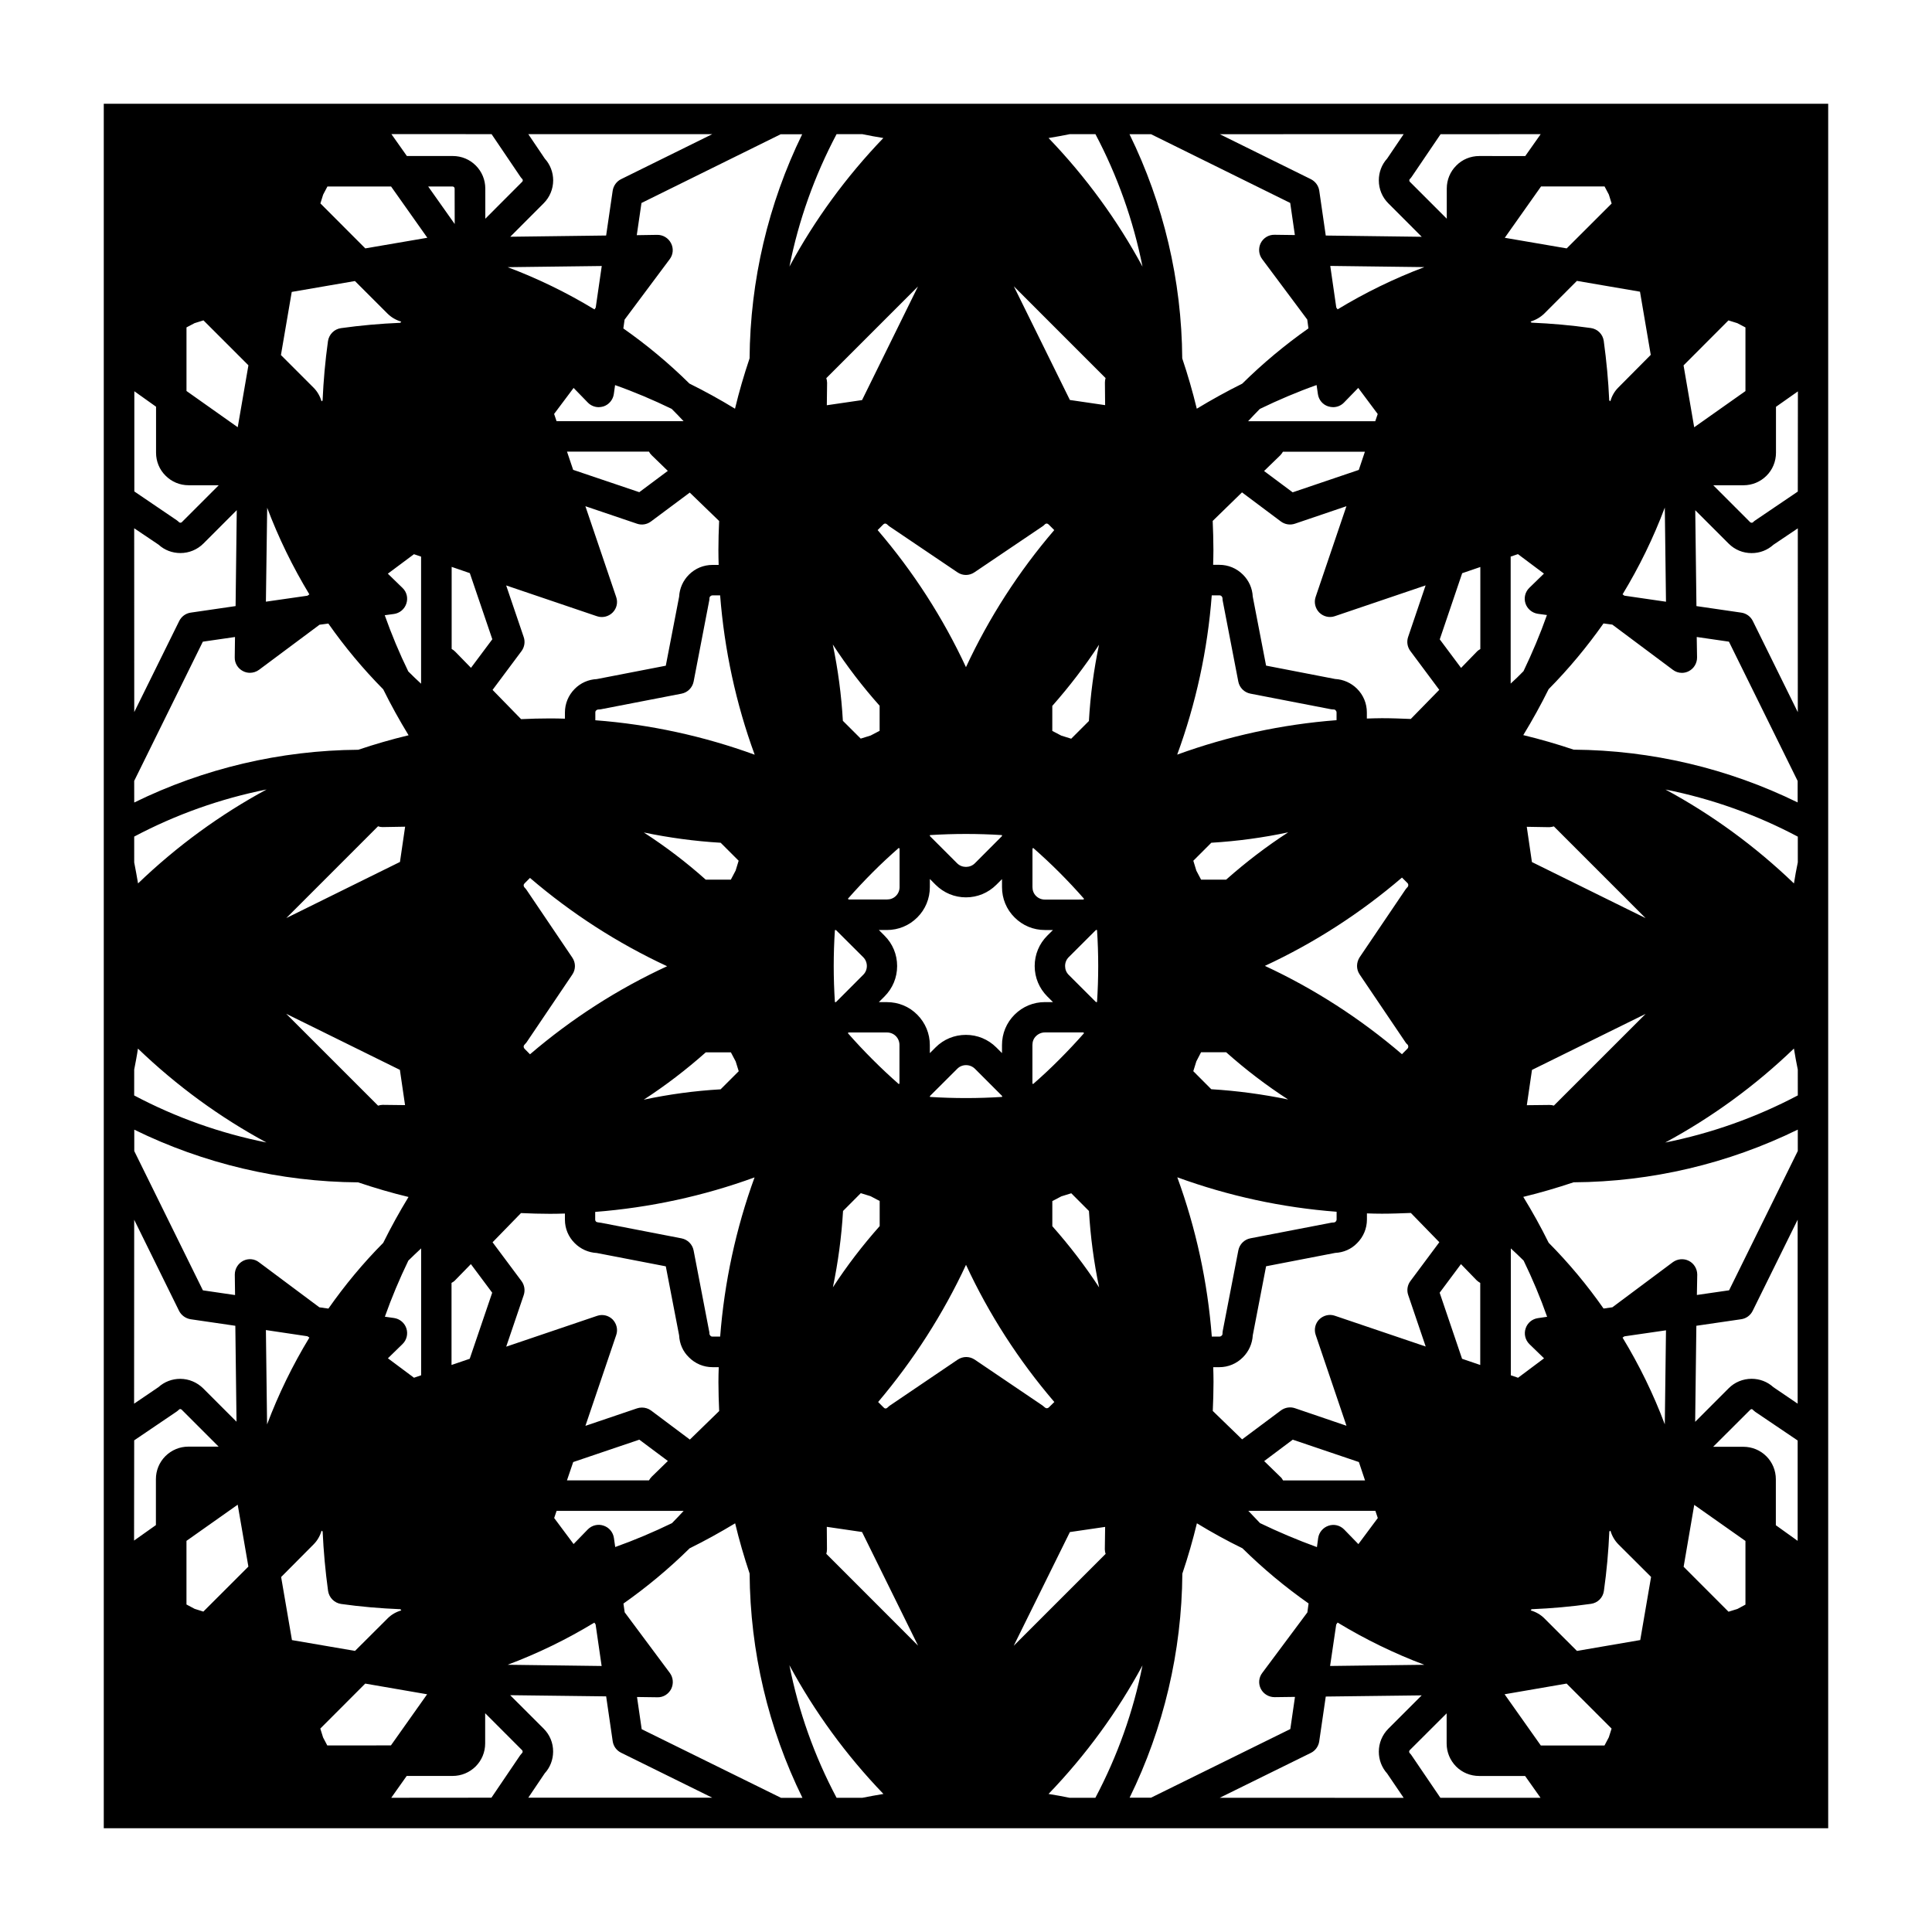 <?xml version="1.0" encoding="UTF-8"?>
<!-- Uploaded to: ICON Repo, www.iconrepo.com, Generator: ICON Repo Mixer Tools -->
<svg fill="#000000" width="800px" height="800px" version="1.1" viewBox="144 144 512 512" xmlns="http://www.w3.org/2000/svg">
 <path d="m171.5 171.5v457h456.99v-457zm421.48 85.73-2.82-16.398 11.895-11.922 2.359 0.734 2.148 1.129v16.867zm-3.258 65.086c0.621 0 1.25-0.145 1.809-0.441 1.367-0.699 2.211-2.106 2.207-3.641l-0.09-5.426 8.535 1.238 18.211 36.914v5.691c-18.418-9.027-38.742-13.828-59.363-13.984-4.375-1.477-8.836-2.766-13.348-3.856 2.422-3.969 4.68-8.055 6.723-12.176 5.352-5.414 10.184-11.246 14.539-17.418l2.336 0.312 16.02 11.961c0.703 0.547 1.551 0.824 2.422 0.824zm1.832 155.82c-1.367-0.695-3.019-0.527-4.242 0.359l-16.016 11.949-2.336 0.332c-4.332-6.191-9.195-12.035-14.551-17.438-2.039-4.133-4.297-8.195-6.723-12.152 4.516-1.094 8.938-2.394 13.332-3.863 20.641-0.121 40.977-4.934 59.414-13.965v5.668l-18.207 36.918-8.535 1.238 0.098-5.41c-0.008-1.523-0.863-2.953-2.234-3.637zm15.008 74.234v16.871l-2.121 1.145-2.367 0.734-11.895-11.91 2.812-16.402zm-128.43 39.188c0.699 1.367 2.117 2.207 3.648 2.207l5.402-0.07-1.234 8.52-36.91 18.191h-5.68c9.023-18.391 13.824-38.734 13.977-59.379 1.477-4.363 2.769-8.844 3.856-13.336 3.93 2.398 7.949 4.613 12.07 6.621 5.445 5.371 11.309 10.254 17.527 14.621l-0.324 2.371-11.934 16.012c-0.961 1.238-1.094 2.883-0.398 4.242zm-156.64-4.238-11.945-16.043-0.328-2.316c6.211-4.375 12.086-9.266 17.539-14.641 4.09-2.012 8.125-4.254 12.062-6.625 1.082 4.508 2.367 8.922 3.836 13.312 0.141 20.676 4.953 41.031 13.996 59.438h-5.672l-36.926-18.191-1.238-8.531 5.41 0.074c1.527 0.055 2.941-0.836 3.648-2.207 0.684-1.402 0.539-3.043-0.383-4.269zm-114.5-44.562 2.832 16.402-11.934 11.93-2.312-0.73-2.16-1.152v-16.863zm1.438-64.621c-1.367 0.719-2.207 2.117-2.207 3.664l0.07 5.402-8.523-1.25-18.188-36.91v-5.668c18.395 9.023 38.734 13.824 59.324 13.961 4.387 1.477 8.844 2.793 13.355 3.875-2.414 3.965-4.664 8.031-6.707 12.16-5.352 5.394-10.184 11.23-14.523 17.418l-2.394-0.336-15.996-11.934c-1.203-0.949-2.84-1.078-4.211-0.383zm-28.867-127.19 18.191-36.895 8.523-1.238-0.07 5.406c-0.035 1.535 0.836 2.949 2.207 3.641 0.57 0.301 1.199 0.441 1.82 0.441 0.855 0 1.703-0.273 2.414-0.797l16.031-11.945 2.332-0.312c4.344 6.188 9.199 12.02 14.551 17.438 2.039 4.141 4.301 8.203 6.715 12.168-4.516 1.082-8.953 2.367-13.332 3.84-20.637 0.152-40.969 4.953-59.375 13.98zm13.859-103.33v-16.852l2.141-1.129 2.359-0.734 11.91 11.91-2.832 16.41zm94.953-61.586-4.367-6.473h48.738l-24.168 11.93c-1.168 0.578-1.996 1.719-2.207 3.031l-1.738 11.895-25.406 0.324 8.852-8.867c1.602-1.602 2.519-3.785 2.519-6.086-0.008-2.141-0.789-4.172-2.223-5.754zm190.12 26.648 11.941 16.008 0.316 2.336c-6.223 4.379-12.098 9.273-17.547 14.652-4.09 2.031-8.102 4.246-12.043 6.637-1.098-4.516-2.379-8.961-3.856-13.34-0.141-20.641-4.949-40.984-13.98-59.41h5.699l36.895 18.219 1.234 8.508-5.406-0.07c-1.543-0.031-2.941 0.832-3.648 2.207-0.672 1.379-0.527 3.023 0.395 4.254zm90.734-19.262 1.137 2.152 0.734 2.367-11.91 11.891-16.41-2.812 9.609-13.598zm51.207 240.88c-11.043 5.828-22.887 10.035-35.141 12.488 12.34-6.664 23.82-15.008 34.113-24.91 0.301 1.867 0.641 3.734 1.023 5.586zm0-61.773c-0.379 1.855-0.734 3.719-1.023 5.594-10.281-9.879-21.723-18.227-34.047-24.887 12.211 2.438 24.035 6.637 35.07 12.488zm-65.852 64.301-5.961 0.066 1.367-9.352 30.121-14.852-24.324 24.312c-0.387-0.121-0.789-0.188-1.203-0.176zm1.203-73.824 24.305 24.309-30.117-14.855-1.367-9.344 5.969 0.102c0.422-0.023 0.824-0.09 1.211-0.211zm-6.484 137.2 3.883 3.769-6.883 5.148-1.918-0.648v-33.629c1.152 1.062 2.277 2.125 3.394 3.234 2.352 4.852 4.438 9.812 6.223 14.887l-2.445 0.359c-1.531 0.215-2.793 1.289-3.254 2.746-0.484 1.449-0.09 3.059 1 4.133zm-17.84 3.891-5.941-17.508 5.648-7.578 4.137 4.266c0.312 0.297 0.625 0.523 0.973 0.715v21.746zm4.84-209.83v21.746c-0.352 0.191-0.684 0.422-0.969 0.734l-4.137 4.262-5.648-7.566 5.945-17.531zm-32.207-25.73-17.527 5.941-7.578-5.648 4.262-4.133c0.312-0.312 0.523-0.625 0.734-0.977h21.723zm-20.648 13.668c1.066 0.789 2.445 1.012 3.703 0.59l13.668-4.641-8.16 24.035c-0.5 1.449-0.105 3.059 0.957 4.141 1.094 1.09 2.695 1.465 4.125 0.969l24.059-8.16-4.637 13.68c-0.422 1.258-0.207 2.625 0.59 3.707l7.664 10.289-7.547 7.723c-2.551-0.105-5.113-0.203-7.664-0.203-1.344 0-2.641 0.055-3.977 0.09v-1.633c0-2.379-0.941-4.602-2.586-6.246-1.57-1.57-3.637-2.488-5.828-2.602l-18.293-3.543-3.531-18.285c-0.105-2.211-1.023-4.273-2.609-5.836-1.672-1.668-3.883-2.59-6.254-2.59h-1.637c0.035-1.32 0.074-2.641 0.074-3.969 0-2.562-0.086-5.125-0.191-7.664l7.766-7.566zm20.879 120.05 12.148 17.98c0.133 0.215 0.312 0.414 0.516 0.578 0.172 0.176 0.215 0.402 0.215 0.555 0 0.328-0.176 0.523-0.23 0.555l-1.445 1.457c-11.008-9.438-23.227-17.32-36.324-23.406 13.094-6.082 25.316-13.961 36.328-23.402l1.43 1.426c0.156 0.145 0.242 0.344 0.242 0.559 0 0.344-0.168 0.523-0.23 0.57-0.18 0.18-0.336 0.383-0.5 0.594l-12.141 17.945c-0.941 1.441-0.941 3.231-0.008 4.59zm-39.324 30.41-4.769-4.785 0.812-2.606 1.25-2.414h6.644c5.168 4.609 10.66 8.797 16.426 12.523-6.656-1.371-13.461-2.305-20.363-2.719zm20.383-68.082c-5.773 3.738-11.238 7.926-16.449 12.539h-6.637l-1.258-2.387-0.801-2.625 4.769-4.769c6.898-0.418 13.723-1.344 20.375-2.758zm-20.262-62.801h2.055c0.281 0 0.465 0.125 0.551 0.238 0.105 0.105 0.242 0.297 0.242 0.562 0 0.258 0.031 0.523 0.086 0.766l4.106 21.281c0.312 1.613 1.57 2.875 3.199 3.195l21.297 4.125c0.258 0.047 0.523 0.07 0.762 0.07 0.293 0 0.48 0.141 0.562 0.266 0.105 0.105 0.215 0.281 0.215 0.527v2.047c-14.434 1.102-28.656 4.188-42.23 9.129 4.969-13.535 8.055-27.75 9.156-42.207zm-9.129 154.22c13.543 4.941 27.773 8.035 42.219 9.129v2.047c0 0.223-0.102 0.418-0.242 0.574-0.105 0.086-0.289 0.227-0.555 0.227-0.258 0-0.523 0.023-0.762 0.082l-21.289 4.109c-1.613 0.312-2.875 1.57-3.195 3.195l-4.125 21.305c-0.051 0.258-0.07 0.516-0.07 0.746 0 0.309-0.137 0.492-0.242 0.559-0.105 0.105-0.312 0.242-0.555 0.242h-2.039c-1.109-14.441-4.191-28.66-9.145-42.215zm9.402 61.922c0.109-2.555 0.195-5.113 0.195-7.672 0-1.32-0.035-2.625-0.074-3.93h1.617c2.379 0 4.586-0.945 6.254-2.621 1.57-1.566 2.481-3.621 2.609-5.828l3.527-18.293 18.309-3.543c2.207-0.105 4.273-0.988 5.809-2.586 1.672-1.672 2.606-3.883 2.606-6.266v-1.621c1.336 0.051 2.629 0.082 3.977 0.082 2.586 0 5.144-0.102 7.664-0.195l7.547 7.754-7.664 10.293c-0.797 1.062-1.012 2.43-0.59 3.688l4.641 13.66-24.059-8.148c-1.441-0.516-3.047-0.109-4.133 0.945-1.09 1.074-1.457 2.691-0.957 4.141l8.156 24.062-13.664-4.656c-1.258-0.43-2.641-0.188-3.703 0.586l-10.293 7.68zm21.195 7.606 17.527 5.934 1.629 4.875h-21.723c-0.18-0.352-0.422-0.715-0.734-0.973l-4.273-4.16zm57.75-200.37v-33.656l1.926-0.648 6.891 5.16-3.875 3.773c-1.102 1.074-1.496 2.672-1.02 4.121 0.473 1.445 1.738 2.519 3.254 2.754l2.434 0.332c-1.785 5.059-3.883 10.02-6.207 14.871-1.109 1.156-2.227 2.227-3.402 3.293zm-45.863-99.172-0.352-0.488-1.594-11.023 24.934 0.316c-8.004 3.019-15.703 6.773-22.988 11.195zm-1.184 25.918c1.074 0 2.117-0.43 2.875-1.219l3.777-3.883 5.16 6.918-0.648 1.906h-33.695c1.012-1.098 2.047-2.18 3.098-3.25 4.918-2.383 9.93-4.516 15.047-6.332l0.348 2.402c0.215 1.523 1.281 2.805 2.742 3.254 0.461 0.141 0.887 0.203 1.297 0.203zm-60.293 303.89-24.359 24.355 14.887-30.133 9.34-1.367-0.082 5.977c0.023 0.379 0.07 0.781 0.215 1.168zm-73.895-7.164 9.34 1.367 14.852 30.121-24.32-24.336c0.105-0.367 0.18-0.77 0.176-1.195zm14-217.6v6.648l-2.387 1.246-2.625 0.816-4.727-4.715c-0.387-6.832-1.289-13.582-2.672-20.227 3.715 5.711 7.856 11.125 12.41 16.23zm58.148-16.172c-1.387 6.609-2.293 13.359-2.684 20.219l-4.691 4.691-2.648-0.828-2.363-1.238v-6.629c4.535-5.141 8.684-10.547 12.387-16.215zm-12.379 154.1v-6.656l2.398-1.258 2.625-0.812 4.684 4.695c0.402 6.832 1.305 13.594 2.695 20.254-3.715-5.703-7.875-11.109-12.402-16.223zm-58.152 16.203c1.375-6.629 2.289-13.391 2.691-20.238l4.699-4.719 2.594 0.801 2.414 1.273v6.656c-4.559 5.141-8.711 10.555-12.398 16.227zm44.809-119.85v0.266l-7.191 7.211c-1.27 1.266-3.414 1.273-4.691 0l-7.219-7.219v-0.258c6.363-0.402 12.746-0.402 19.102 0zm-17.594 13.16c2.176 2.156 5.008 3.34 8.051 3.34 3.039 0 5.894-1.184 8.055-3.34l1.496-1.496v2.117c0 3.043 1.176 5.906 3.324 8.035 2.144 2.156 4.992 3.34 8.039 3.34h2.141l-1.512 1.5c-2.152 2.152-3.332 5.008-3.332 8.039 0 3.043 1.184 5.891 3.332 8.055l1.512 1.508h-2.137c-3.019 0-5.859 1.16-8.047 3.336-2.144 2.152-3.324 4.984-3.324 8.055v2.125l-1.516-1.512c-2.16-2.144-5.004-3.32-8.055-3.32-3.043 0-5.91 1.184-8.035 3.324l-1.516 1.516v-2.137c0-3.043-1.188-5.898-3.336-8.055-2.152-2.168-4.996-3.324-8.047-3.324h-2.133l1.512-1.508c2.16-2.176 3.336-5.008 3.336-8.066 0-3.039-1.176-5.898-3.336-8.039l-1.496-1.5h2.125c3.043 0 5.898-1.18 8.035-3.316 2.16-2.144 3.344-5.008 3.344-8.062v-2.144zm25.855-9.766c2.398 2.102 4.727 4.273 6.973 6.523 2.246 2.254 4.43 4.578 6.523 6.973l-0.195 0.195-10.188 0.004c-0.883 0-1.707-0.324-2.348-0.957-0.621-0.621-0.945-1.445-0.945-2.332v-10.184zm-0.023 62.594-0.172-0.188v-10.184c0-0.898 0.324-1.734 0.945-2.332 0.648-0.641 1.484-0.988 2.363-0.988h10.184l0.195 0.191c-2.106 2.394-4.301 4.727-6.543 6.973-2.242 2.254-4.562 4.426-6.973 6.527zm9.434-28.957c-0.625-0.625-0.945-1.457-0.945-2.336 0-0.883 0.332-1.719 0.961-2.344l7.211-7.199h0.293c0.207 3.176 0.312 6.359 0.312 9.543 0 3.184-0.105 6.387-0.312 9.551h-0.293zm-36.762 32.359v-0.242l7.246-7.227c0.609-0.621 1.438-0.957 2.324-0.957 0.891 0 1.727 0.348 2.359 0.969l7.199 7.203v0.25c-6.387 0.406-12.777 0.406-19.129 0.004zm-8.242-3.391c-2.398-2.109-4.727-4.293-6.973-6.543-2.246-2.246-4.43-4.574-6.535-6.969l0.172-0.18h10.184c0.891 0 1.727 0.332 2.348 0.953 0.629 0.629 0.969 1.465 0.969 2.359v10.184zm-0.012-62.605 0.207 0.195v10.184c0 0.887-0.336 1.719-0.969 2.344-0.629 0.625-1.457 0.945-2.344 0.945h-10.184l-0.195-0.195c2.102-2.394 4.289-4.719 6.531-6.973 2.242-2.25 4.555-4.398 6.953-6.5zm-9.434 28.961c0.629 0.621 0.969 1.457 0.969 2.336 0 0.883-0.336 1.715-0.969 2.336l-7.219 7.238h-0.281c-0.203-3.18-0.312-6.383-0.312-9.551s0.105-6.367 0.312-9.543h0.293zm27.246 81.527c6.082 13.113 13.961 25.32 23.406 36.355l-1.445 1.414c-0.191 0.203-0.434 0.238-0.539 0.238-0.215 0-0.402-0.086-0.555-0.23-0.188-0.16-0.383-0.328-0.598-0.5l-17.957-12.152c-0.695-0.457-1.465-0.691-2.254-0.691-0.781 0-1.57 0.23-2.258 0.691l-17.945 12.152c-0.207 0.137-0.402 0.309-0.578 0.484-0.52 0.523-0.875 0.297-1.152 0.004l-1.414-1.41c9.328-11.031 17.203-23.27 23.289-36.355zm-0.012-158.39c-6.082-13.09-13.961-25.316-23.406-36.32l1.457-1.465c0.453-0.453 0.855-0.25 1.113 0.012 0.18 0.18 0.383 0.348 0.598 0.5l17.973 12.137c1.367 0.941 3.141 0.941 4.516 0l17.977-12.137c0.215-0.121 0.414-0.312 0.594-0.492 0.273-0.266 0.641-0.488 1.137 0.004l1.438 1.438c-9.434 11-17.305 23.238-23.395 36.324zm-37.008-76.59 24.293-24.293-14.82 30.109-9.34 1.367 0.074-5.953c-0.023-0.449-0.074-0.848-0.207-1.23zm73.887 7.156-9.34-1.367-14.852-30.121 24.309 24.312c-0.105 0.383-0.172 0.785-0.172 1.199zm9.906-36.707c-6.656-12.316-15.008-23.789-24.898-34.078 1.879-0.309 3.758-0.645 5.629-1.027h6.797c5.836 11.043 10.039 22.879 12.473 35.105zm-68.68-34.082c-9.879 10.289-18.219 21.723-24.883 34.066 2.418-12.219 6.637-24.035 12.488-35.09h6.82c1.844 0.379 3.711 0.727 5.574 1.023zm-35.449 58.387c-1.477 4.379-2.781 8.828-3.863 13.348-3.945-2.414-7.969-4.629-12.078-6.664-5.426-5.359-11.289-10.242-17.512-14.609l0.328-2.332 11.957-16.02c0.934-1.23 1.062-2.871 0.348-4.242-0.707-1.371-2.121-2.223-3.652-2.207l-5.422 0.086 1.246-8.531 36.902-18.219h5.688c-8.988 18.418-13.789 38.762-13.941 59.391zm-90.953 257.07c-0.473-1.457-1.734-2.519-3.254-2.746l-2.445-0.348c1.793-5.062 3.883-10.027 6.223-14.871 1.117-1.102 2.246-2.168 3.387-3.231v33.629l-1.898 0.645-6.906-5.152 3.883-3.785c1.098-1.07 1.484-2.68 1.012-4.141zm-72.129-130.33c11.023-5.844 22.863-10.047 35.086-12.488-12.328 6.664-23.785 15.02-34.066 24.898-0.312-1.859-0.664-3.719-1.02-5.57zm0 61.746c0.352-1.848 0.727-3.703 0.992-5.562 10.281 9.879 21.723 18.223 34.051 24.883-12.211-2.434-24.035-6.629-35.051-12.469zm65.832-64.266 5.965-0.102-1.367 9.344-30.121 14.867 24.312-24.32c0.391 0.148 0.793 0.219 1.211 0.211zm-1.199 73.828-24.344-24.344 30.121 14.855 1.367 9.344-5.961-0.07c-0.402 0.016-0.805 0.082-1.184 0.215zm6.469-137.21-3.883-3.773 6.918-5.16 1.891 0.645v33.676c-1.152-1.059-2.281-2.133-3.394-3.254-2.367-4.856-4.43-9.805-6.238-14.895l2.469-0.336c1.516-0.223 2.785-1.289 3.254-2.746 0.496-1.484 0.109-3.086-1.016-4.156zm17.84-3.918 5.965 17.527-5.656 7.57-4.16-4.266c-0.293-0.312-0.613-0.535-0.961-0.734v-21.754zm27.504-49.078 3.777 3.883c0.766 0.789 1.82 1.215 2.883 1.215 0.418 0 0.836-0.086 1.25-0.195 1.449-0.473 2.519-1.75 2.746-3.254l0.336-2.398c5.125 1.809 10.117 3.93 15.004 6.301 1.09 1.074 2.133 2.172 3.144 3.254h-33.656l-0.648-1.914zm47.988 97.199c-13.547-4.934-27.773-8.035-42.23-9.129v-2.055c0-0.281 0.105-0.469 0.215-0.535 0.105-0.105 0.312-0.262 0.586-0.262 0.262 0 0.523-0.023 0.75-0.074l21.301-4.125c1.598-0.312 2.867-1.57 3.195-3.195l4.098-21.281c0.07-0.25 0.098-0.523 0.098-0.766 0-0.293 0.125-0.48 0.238-0.57 0.152-0.133 0.328-0.23 0.562-0.23h2.031c1.129 14.445 4.184 28.66 9.156 42.223zm-29.398 91.422c5.762-3.738 11.23-7.93 16.438-12.543h6.656l1.27 2.414 0.805 2.586-4.801 4.797c-6.91 0.398-13.707 1.328-20.367 2.746zm-30.145-12.031-1.41-1.426c-0.215-0.227-0.273-0.465-0.273-0.578 0-0.227 0.102-0.422 0.262-0.578s0.316-0.352 0.488-0.559l12.137-17.977c0.938-1.367 0.938-3.148 0-4.516l-12.137-17.961c-0.141-0.207-0.312-0.398-0.488-0.578-0.195-0.203-0.262-0.43-0.262-0.586 0-0.215 0.105-0.406 0.246-0.543l1.43-1.441c11.023 9.445 23.246 17.32 36.344 23.406-13.074 6.023-25.305 13.898-36.336 23.336zm50.527-56.059 4.766 4.762-0.797 2.602-1.27 2.414h-6.66c-5.148-4.609-10.656-8.785-16.402-12.5 6.66 1.383 13.461 2.312 20.363 2.723zm-0.402-85.266c-0.121 2.562-0.195 5.125-0.195 7.668 0 1.328 0.031 2.648 0.066 3.969h-1.617c-2.387 0-4.594 0.922-6.258 2.586-1.57 1.57-2.484 3.629-2.602 5.84l-3.531 18.285-18.297 3.547c-2.207 0.105-4.277 1.012-5.84 2.594-1.664 1.672-2.594 3.891-2.594 6.254v1.641c-1.324-0.035-2.625-0.066-3.953-0.066-2.586 0-5.144 0.074-7.664 0.191l-7.562-7.75 7.68-10.293c0.781-1.066 1.008-2.449 0.574-3.707l-4.648-13.68 24.062 8.16c1.457 0.492 3.055 0.105 4.141-0.969 1.09-1.082 1.465-2.691 0.945-4.141l-8.156-24.047 13.684 4.637c1.25 0.43 2.625 0.207 3.688-0.586l10.289-7.664zm-38.688-13.559-1.629-4.828h21.723c0.176 0.352 0.422 0.691 0.73 0.973l4.262 4.133-7.559 5.644zm-32.234 237.22v-21.75c0.348-0.191 0.707-0.418 0.969-0.715l4.16-4.266 5.652 7.578-5.961 17.512zm32.246 25.727 17.523-5.934 7.566 5.648-4.273 4.16c-0.301 0.293-0.523 0.629-0.734 0.977h-21.734zm20.629-13.664c-0.715-0.523-1.562-0.777-2.414-0.777-0.438 0-0.898 0.07-1.293 0.207l-13.684 4.637 8.156-24.051c0.516-1.457 0.109-3.043-0.945-4.144-1.09-1.082-2.695-1.457-4.141-0.945l-24.062 8.156 4.641-13.66c0.422-1.258 0.207-2.641-0.574-3.707l-7.68-10.297 7.531-7.738c2.562 0.117 5.125 0.195 7.691 0.195 1.328 0 2.625-0.031 3.949-0.07v1.598c0 2.41 0.945 4.609 2.606 6.254 1.57 1.57 3.629 2.484 5.836 2.602l18.293 3.535 3.531 18.297c0.105 2.207 1.008 4.281 2.586 5.801 1.668 1.684 3.883 2.625 6.273 2.625h1.641c-0.047 1.328-0.082 2.625-0.082 3.965 0 2.578 0.09 5.141 0.195 7.664l-7.766 7.559zm18.316-19.582h-2.035c-0.289 0-0.449-0.105-0.57-0.258-0.105-0.105-0.238-0.297-0.238-0.539 0-0.242-0.023-0.523-0.098-0.746l-4.098-21.305c-0.312-1.594-1.57-2.871-3.195-3.188l-21.301-4.125c-0.523-0.102-1.117-0.082-1.359-0.312-0.105-0.105-0.223-0.277-0.223-0.543v-2.031c14.449-1.129 28.656-4.191 42.234-9.145-4.934 13.539-7.996 27.742-9.117 42.191zm-31.379-283.72-1.598 11.023-0.332 0.484c-7.301-4.434-15.008-8.191-23.008-11.195zm-38.969-11.129-7.023-9.934h6.449c0.207 0 0.328 0.105 0.395 0.156 0.105 0.105 0.16 0.242 0.16 0.398zm-23.695 6.461-11.898-11.922 0.73-2.332 1.129-2.141h16.879l9.602 13.578zm-2.746 8.652 8.605 8.602c1.027 1.031 2.289 1.758 3.668 2.156-0.105 0.105-0.168 0.207-0.246 0.312-5.269 0.223-10.535 0.684-15.723 1.414-1.785 0.25-3.168 1.648-3.445 3.426-0.734 5.269-1.199 10.52-1.43 15.754-0.105 0.09-0.172 0.137-0.281 0.211-0.402-1.367-1.109-2.621-2.137-3.641l-8.621-8.621 2.863-16.727zm-23.254 60.082c3.008 7.984 6.758 15.645 11.176 22.957l-0.504 0.352-11.012 1.582zm10.66 219.56 0.523 0.352c-4.438 7.305-8.195 15.008-11.211 23.008l-0.312-25zm1.605 55.191c1.031-1.023 1.75-2.281 2.144-3.668 0.105 0.082 0.191 0.141 0.289 0.223 0.242 5.231 0.715 10.484 1.441 15.75 0.277 1.785 1.652 3.176 3.445 3.449 5.18 0.734 10.461 1.176 15.734 1.395 0.086 0.105 0.133 0.203 0.227 0.312-1.367 0.395-2.625 1.098-3.633 2.125l-8.637 8.609-16.711-2.863-2.867-16.715zm3.66 53.25-1.113-2.121-0.734-2.348 11.906-11.922 16.402 2.832-9.594 13.551zm70.773-32.551 0.336 0.473 1.598 11.023-24.918-0.324c8.012-2.996 15.699-6.75 22.984-11.172zm-1.727-24.703-3.769 3.883-5.144-6.898 0.641-1.895h33.668c-1.02 1.098-2.023 2.191-3.094 3.254-4.918 2.383-9.934 4.508-15.039 6.328l-0.348-2.414c-0.227-1.523-1.289-2.781-2.746-3.254-1.473-0.5-3.082-0.102-4.168 0.996zm53.422 35.996c6.664 12.344 15.012 23.816 24.918 34.113-1.863 0.312-3.734 0.648-5.594 1.02h-6.82c-5.875-11.051-10.086-22.895-12.504-35.133zm68.676 34.113c9.891-10.289 18.234-21.723 24.898-34.062-2.434 12.223-6.637 24.043-12.488 35.082h-6.828c-1.844-0.367-3.715-0.727-5.582-1.02zm56.047-71.773c-1.062-1.098-2.098-2.188-3.102-3.254h33.668l0.641 1.906-5.144 6.914-3.777-3.883c-1.078-1.098-2.676-1.492-4.133-0.992-1.441 0.48-2.523 1.738-2.746 3.254l-0.328 2.414c-5.172-1.883-10.184-4-15.078-6.359zm20.188 26.875 0.367-0.523c7.301 4.434 15.008 8.188 22.984 11.191l-24.973 0.316zm61.051 15.648 11.926 11.93-0.734 2.309-1.145 2.168h-16.879l-9.598-13.574zm2.746-8.652-8.605-8.602c-1.023-1.031-2.281-1.738-3.656-2.141 0.086-0.105 0.137-0.195 0.238-0.312 5.269-0.215 10.539-0.684 15.734-1.422 1.785-0.25 3.18-1.621 3.43-3.426 0.742-5.266 1.215-10.516 1.441-15.75 0.105-0.074 0.188-0.141 0.293-0.215 0.398 1.367 1.113 2.625 2.133 3.648l8.637 8.609-2.871 16.73zm23.281-60.047c-3.004-8-6.762-15.688-11.191-22.984l0.484-0.336 11.023-1.598zm-10.715-219.61-0.473-0.352c4.43-7.297 8.188-15 11.191-23l0.312 24.957zm-1.582-55.18c-1.039 1.027-1.738 2.289-2.141 3.656-0.105-0.082-0.188-0.125-0.289-0.223-0.23-5.231-0.727-10.484-1.449-15.754-0.246-1.777-1.637-3.176-3.441-3.426-5.18-0.734-10.445-1.199-15.707-1.422-0.102-0.102-0.156-0.195-0.25-0.297 1.367-0.402 2.625-1.125 3.656-2.133l8.629-8.641 16.715 2.863 2.852 16.742zm-20.59-67.125-4.09 5.801-12.184-0.004c-2.312 0-4.5 0.902-6.074 2.508-1.633 1.605-2.543 3.793-2.543 6.106v7.996l-9.773-9.77c-0.137-0.121-0.156-0.309-0.156-0.387 0-0.23 0.109-0.328 0.156-0.367 0.18-0.18 0.348-0.383 0.492-0.598l7.637-11.262zm-36.316 0-4.375 6.473c-1.43 1.57-2.207 3.617-2.207 5.773 0 2.301 0.902 4.488 2.519 6.09l8.852 8.863-25.434-0.328-1.723-11.891c-0.195-1.316-1.023-2.43-2.207-3.039l-24.152-11.926zm-241.71 0 7.617 11.262c0.141 0.223 0.312 0.422 0.5 0.605 0.105 0.102 0.152 0.23 0.152 0.363 0 0.207-0.102 0.324-0.16 0.395l-9.77 9.789-0.004-8.008c0-2.301-0.91-4.488-2.519-6.09-1.617-1.629-3.789-2.523-6.102-2.523h-12.16l-4.106-5.812zm-88.918 72.23v12.191c0 2.309 0.902 4.492 2.508 6.07 1.617 1.641 3.797 2.551 6.109 2.551h7.996l-9.766 9.77c-0.133 0.141-0.312 0.16-0.387 0.16-0.23 0-0.332-0.117-0.383-0.156-0.188-0.18-0.383-0.348-0.598-0.5l-11.234-7.629v-26.555zm-5.793 32.215 6.469 4.352c1.57 1.438 3.617 2.215 5.773 2.215 2.309 0 4.473-0.898 6.106-2.523l8.836-8.844-0.312 25.422-11.895 1.734c-1.32 0.191-2.434 1.012-3.039 2.207l-11.922 24.148zm0 183.25 11.895 24.156c0.59 1.164 1.742 1.996 3.043 2.207l11.863 1.734 0.316 25.426-8.852-8.855c-1.629-1.594-3.793-2.508-6.074-2.508-2.156 0-4.18 0.781-5.773 2.207l-6.445 4.375zm0 58.461 11.23-7.613c0.207-0.133 0.402-0.312 0.574-0.473 0.328-0.348 0.621-0.195 0.805-0.02l9.766 9.77h-8.004c-2.289 0-4.453 0.887-6.109 2.527-1.617 1.633-2.508 3.793-2.508 6.082v12.184l-5.789 4.102zm68.121 94.723 4.098-5.789h12.172c2.324 0 4.492-0.922 6.102-2.519 1.617-1.621 2.519-3.789 2.519-6.09v-8.012l9.777 9.789c0.121 0.117 0.152 0.289 0.152 0.379 0 0.227-0.105 0.336-0.152 0.379-0.172 0.188-0.336 0.383-0.508 0.609l-7.609 11.23zm40.379-18.336-8.863-8.852 25.438 0.312 1.734 11.895c0.191 1.316 1.02 2.449 2.207 3.031l24.172 11.926h-48.75l4.359-6.465c1.441-1.57 2.223-3.617 2.223-5.773 0.008-2.293-0.895-4.461-2.519-6.074zm179.18 18.336 24.156-11.898c1.184-0.578 2.012-1.742 2.207-3.043l1.734-11.887 25.422-0.312-8.852 8.852c-1.617 1.633-2.508 3.789-2.508 6.082 0 2.144 0.777 4.18 2.207 5.773l4.375 6.449zm58.473 0-7.629-11.23c-0.117-0.207-0.301-0.402-0.48-0.578-0.125-0.141-0.172-0.309-0.172-0.406 0-0.156 0.074-0.293 0.152-0.395l9.789-9.766v7.988c0 2.293 0.887 4.453 2.527 6.117 1.613 1.605 3.797 2.492 6.082 2.492h12.184l4.09 5.785zm88.902-72.23v-12.176c0-2.316-0.902-4.492-2.519-6.102-1.621-1.617-3.789-2.508-6.09-2.508h-8.004l9.809-9.785c0.395-0.395 0.707-0.074 0.734 0.012 0.176 0.16 0.383 0.328 0.598 0.504l11.25 7.598v26.598zm-0.652-36.582c-1.578-1.438-3.621-2.223-5.773-2.223-2.312 0-4.508 0.922-6.09 2.523l-8.867 8.879 0.316-25.453 11.875-1.734c1.328-0.191 2.449-1.012 3.043-2.207l11.926-24.168v48.75zm6.469-178.89-11.922-24.164c-0.59-1.188-1.727-2.016-3.043-2.207l-11.895-1.734-0.316-25.406 8.848 8.844c1.629 1.629 3.789 2.519 6.09 2.519 2.18 0 4.191-0.781 5.773-2.211l6.469-4.352zm0-58.457-11.262 7.629c-0.215 0.125-0.422 0.312-0.605 0.504-0.223 0.23-0.656 0.105-0.75-0.016l-9.785-9.789h8.004c2.309 0 4.473-0.898 6.098-2.519 1.617-1.598 2.519-3.785 2.519-6.098v-12.172l5.809-4.09z"/>
</svg>